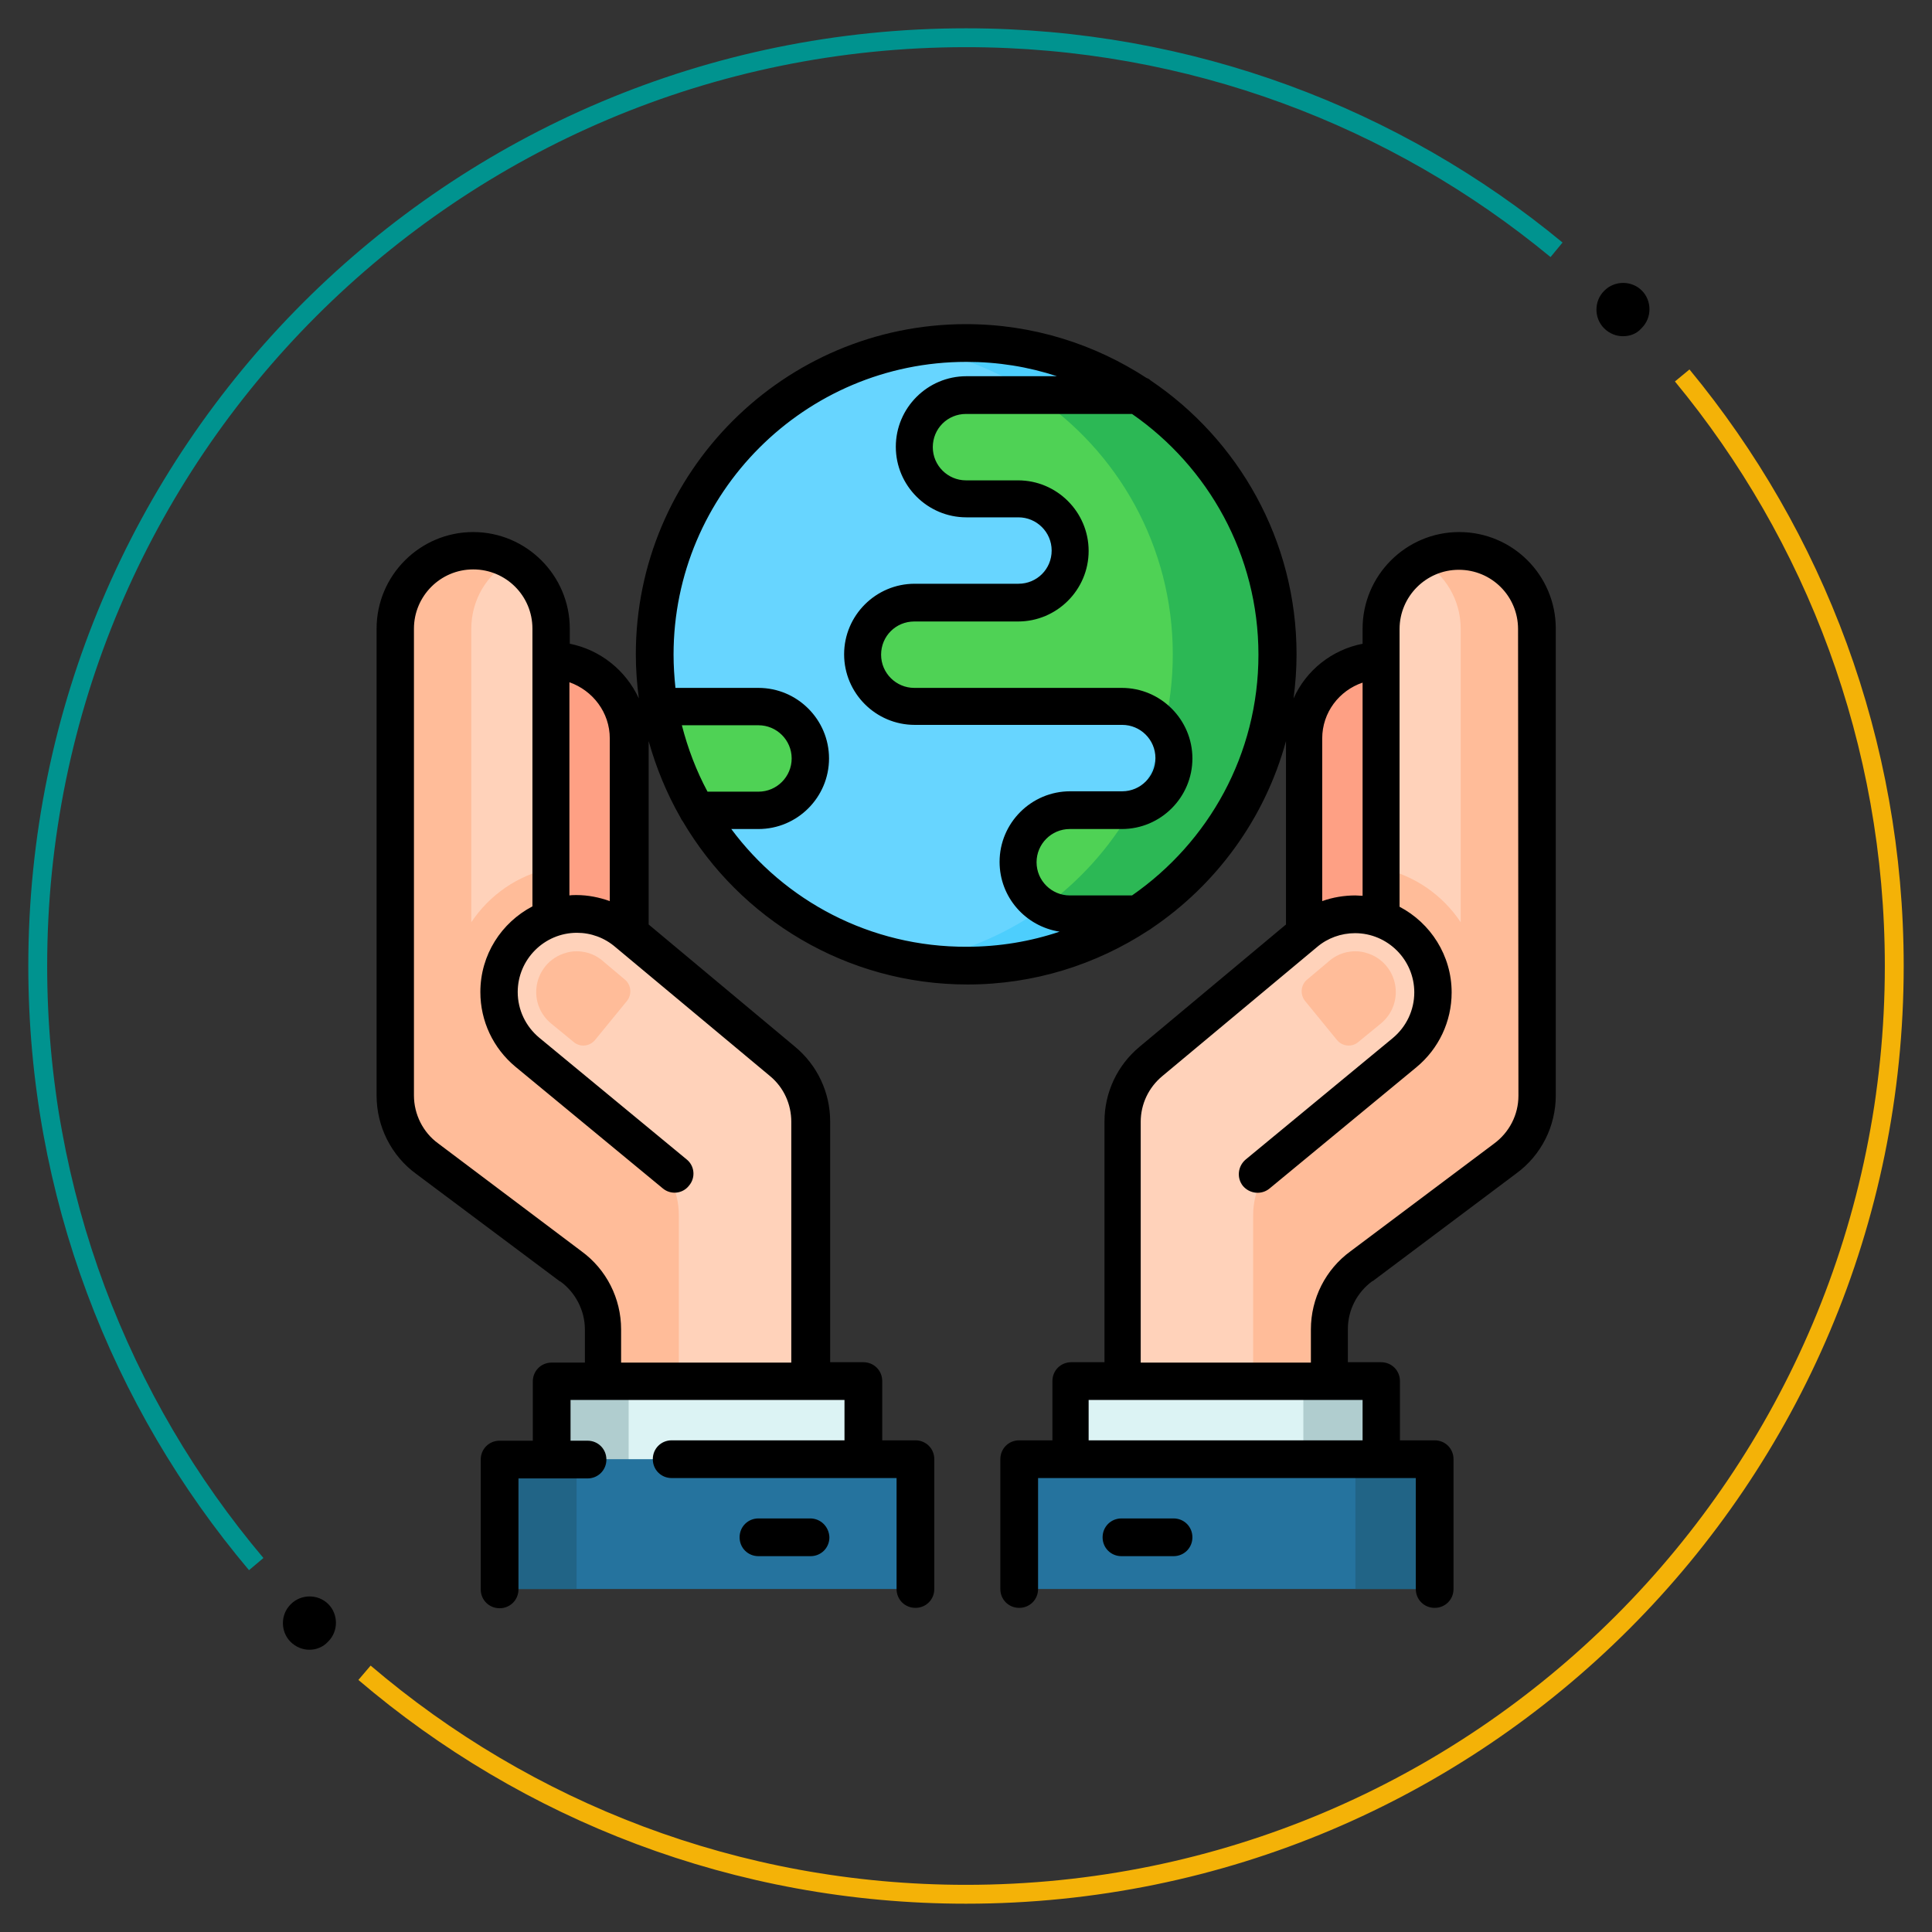 <?xml version="1.0" encoding="utf-8"?>
<!-- Generator: Adobe Illustrator 23.0.2, SVG Export Plug-In . SVG Version: 6.00 Build 0)  -->
<svg version="1.1" xmlns="http://www.w3.org/2000/svg" xmlns:xlink="http://www.w3.org/1999/xlink" x="0px" y="0px"
	 viewBox="0 0 512 512" style="enable-background:new 0 0 512 512;" xml:space="preserve">
<rect x="0" y="0" width="512" height="512" fill="#333333" stroke="none"/>
<style type="text/css">
	.st0{fill:none;stroke:#F4B207;stroke-width:5;stroke-miterlimit:10;}
	.st1{fill:none;stroke:#00938F;stroke-width:5;stroke-miterlimit:10;}
	.st2{fill:none;stroke:#000000;stroke-width:5;stroke-miterlimit:10;}
	.st3{fill:#84B0B5;}
	.st4{fill:#DCF3F4;}
	.st5{fill:#B0CDCF;}
	.st6{fill:#25739E;}
	.st7{fill:#216486;}
	.st8{fill:#A8D2D7;}
	.st9{fill:#FFD347;}
	.st10{fill:#FFBE31;}
	.st11{fill:#A8D3D6;}
	.st12{fill:#84AFB4;}
	.st13{fill:#E0B07B;}
	.st14{opacity:0.9;fill:#F4B207;}
	.st15{opacity:0.9;fill:#00938F;}
	.st16{fill:#4FD255;}
	.st17{fill:#2CB855;}
	.st18{fill:#67D5FF;}
	.st19{fill:#4DCEFD;}
	.st20{fill:#FEA084;}
	.st21{fill:#FFD2BA;}
	.st22{fill:#FFBC99;}
</style>
<g id="Capa_2">
	<path class="st0" d="M445.8,99.5C480.9,142,502,196.6,502,256c0,135.9-110.1,246-246,246c-60.8,0-116.5-22.1-159.4-58.7"/>
	<path class="st1" d="M67.9,414.5C31.8,371.7,10,316.4,10,256C10,120.1,120.1,10,256,10c59.4,0,114,21.1,156.5,56.2"/>
	<path d="M430.1,89.1c-1.8,0-3.6-0.7-5-2.1c-2.7-2.7-2.7-7.2,0-9.9l0.1-0.1c2.7-2.7,7.2-2.7,9.9,0c2.7,2.7,2.7,7.2,0,9.9l-0.1,0.1
		C433.7,88.5,431.9,89.1,430.1,89.1z"/>
	<path d="M82,437.2c-1.8,0-3.6-0.7-5-2.1c-2.7-2.7-2.7-7.2,0-9.9l0.1-0.1c2.7-2.7,7.2-2.7,9.9,0c2.7,2.7,2.7,7.2,0,9.9l-0.1,0.1
		C85.6,436.5,83.8,437.2,82,437.2z"/>
</g>
<g id="Capa_1">
	<g>
		<circle class="st18" cx="256" cy="173.5" r="82.5"/>
		<path class="st16" d="M201,187.2h-26.4c1.7,9.9,5.1,19.2,9.9,27.5H201c7.6,0,13.8-6.2,13.8-13.8
			C214.7,193.4,208.6,187.2,201,187.2z"/>
		<path class="st19" d="M256,90.9c-4.7,0-9.3,0.4-13.8,1.1c39,6.6,68.8,40.5,68.8,81.4s-29.7,74.8-68.8,81.4
			c4.5,0.8,9.1,1.1,13.8,1.1c45.6,0,82.5-37,82.5-82.5S301.6,90.9,256,90.9z"/>
		<path class="st16" d="M242.2,118.4c0,7.6,6.2,13.8,13.8,13.8l13.8,0c7.6,0,13.8,6.2,13.8,13.8s-6.2,13.8-13.8,13.8h-27.5
			c-7.6,0-13.8,6.2-13.8,13.8c0,7.6,6.2,13.8,13.8,13.8l55,0c7.6,0,13.8,6.2,13.8,13.8c0,7.6-6.2,13.8-13.8,13.8l-13.8,0
			c-7.6,0-13.8,6.2-13.8,13.8s6.2,13.8,13.8,13.8h18.1c22.2-14.8,36.9-40.1,36.9-68.8s-14.7-54-36.9-68.8H256
			C248.4,104.7,242.2,110.8,242.2,118.4z"/>
		<path class="st17" d="M338.5,170.2c0-0.6,0-1.1-0.1-1.7c0-0.3,0-0.6-0.1-0.8c0-0.6-0.1-1.2-0.1-1.7c0-0.2,0-0.5-0.1-0.7
			c-0.1-0.8-0.2-1.6-0.3-2.4c0-0.1,0-0.2,0-0.2c-0.1-0.7-0.2-1.4-0.3-2.1c0-0.2-0.1-0.5-0.1-0.7c-0.1-0.6-0.2-1.1-0.3-1.7
			c0-0.3-0.1-0.5-0.1-0.8c-0.1-0.6-0.2-1.2-0.4-1.8c0-0.2-0.1-0.4-0.1-0.6c-0.2-0.8-0.4-1.6-0.6-2.3c0-0.1,0-0.2-0.1-0.3
			c-0.2-0.7-0.4-1.3-0.6-2c-0.1-0.2-0.1-0.4-0.2-0.6c-0.2-0.6-0.3-1.1-0.5-1.7c-0.1-0.2-0.1-0.4-0.2-0.6c-0.2-0.6-0.4-1.3-0.6-1.9
			c0-0.1-0.1-0.2-0.1-0.3c-0.3-0.8-0.6-1.5-0.9-2.3c0-0.1-0.1-0.1-0.1-0.2c-0.3-0.7-0.5-1.3-0.8-2c-0.1-0.2-0.1-0.3-0.2-0.5
			c-0.3-0.6-0.5-1.1-0.8-1.7c-0.1-0.2-0.1-0.3-0.2-0.5c-0.3-0.7-0.7-1.4-1-2.1c0,0,0,0,0,0c-0.4-0.7-0.8-1.5-1.2-2.2
			c0,0-0.1-0.1-0.1-0.1c-0.4-0.6-0.7-1.3-1.1-1.9c-0.1-0.1-0.1-0.2-0.2-0.4c-0.3-0.6-0.7-1.2-1.1-1.7c-0.1-0.1-0.1-0.2-0.2-0.3
			c-0.9-1.4-1.8-2.7-2.7-4c0,0,0,0,0-0.1c-0.5-0.6-0.9-1.2-1.4-1.9c-0.1-0.1-0.1-0.2-0.2-0.2c-0.5-0.6-0.9-1.2-1.4-1.8
			c0,0-0.1-0.1-0.1-0.1c-1.5-1.9-3.2-3.7-4.9-5.5c0,0-0.1-0.1-0.1-0.1c-2.3-2.3-4.7-4.5-7.3-6.6c0,0-0.1,0-0.1-0.1
			c-1.9-1.6-3.9-3-6-4.4h-27.6c22.3,14.8,36.9,40.1,36.9,68.8c0,6.8-0.8,13.4-2.4,19.8c1.5,2.2,2.4,4.9,2.4,7.8
			c0,6.6-4.7,12.1-10.9,13.5c-5.9,10.3-13.9,19.1-23.4,26c2,1.1,4.3,1.8,6.8,1.8h18.1l0,0c2.1-1.4,4.1-2.8,6-4.4c0,0,0.1,0,0.1-0.1
			c2.6-2.1,5-4.3,7.3-6.6c0,0,0.1-0.1,0.1-0.1c1.7-1.8,3.3-3.6,4.9-5.5c0,0,0.1-0.1,0.1-0.1c0.5-0.6,0.9-1.2,1.4-1.8
			c0.1-0.1,0.1-0.2,0.2-0.2c0.5-0.6,0.9-1.2,1.4-1.8c0,0,0,0,0-0.1c0.9-1.3,1.9-2.7,2.7-4c0.1-0.1,0.1-0.2,0.2-0.3
			c0.4-0.6,0.7-1.2,1.1-1.7c0.1-0.1,0.1-0.2,0.2-0.4c0.4-0.6,0.7-1.3,1.1-1.9c0,0,0.1-0.1,0.1-0.1c0.4-0.7,0.8-1.5,1.2-2.2
			c0,0,0,0,0,0c0.3-0.7,0.7-1.4,1-2.1c0.1-0.2,0.1-0.3,0.2-0.5c0.3-0.6,0.5-1.1,0.8-1.7c0.1-0.2,0.2-0.3,0.2-0.5
			c0.3-0.6,0.5-1.3,0.8-2c0-0.1,0.1-0.1,0.1-0.2c0.3-0.7,0.6-1.5,0.9-2.3c0-0.1,0.1-0.2,0.1-0.3c0.2-0.6,0.4-1.2,0.6-1.9
			c0.1-0.2,0.1-0.4,0.2-0.6c0.2-0.6,0.4-1.1,0.5-1.7c0.1-0.2,0.1-0.4,0.2-0.6c0.2-0.7,0.4-1.3,0.6-2c0-0.1,0-0.2,0.1-0.3
			c0.2-0.8,0.4-1.5,0.6-2.3c0-0.2,0.1-0.4,0.1-0.6c0.1-0.6,0.3-1.2,0.4-1.8c0-0.3,0.1-0.5,0.1-0.8c0.1-0.6,0.2-1.1,0.3-1.7
			c0-0.2,0.1-0.5,0.1-0.7c0.1-0.7,0.2-1.4,0.3-2.1c0-0.1,0-0.2,0-0.2c0.1-0.8,0.2-1.6,0.3-2.4c0-0.2,0-0.5,0.1-0.7
			c0.1-0.6,0.1-1.2,0.1-1.7c0-0.3,0-0.6,0.1-0.8c0-0.6,0.1-1.1,0.1-1.7c0-0.3,0-0.5,0-0.8c0-0.8,0-1.6,0-2.4s0-1.6,0-2.4
			C338.5,170.8,338.5,170.5,338.5,170.2z"/>
		<g>
			<path class="st20" d="M166.6,195.7c0-11.4-9.2-20.6-20.6-20.6h-13.8V256h34.4L166.6,195.7L166.6,195.7z"/>
			<path class="st20" d="M345.4,195.7c0-11.4,9.2-20.6,20.6-20.6h13.8V256h-34.4V195.7z"/>
		</g>
		<path class="st21" d="M366.1,166.6v76.8l0,0c-2.2-0.8-4.5-1.2-6.9-1.2c-5.1,0-9.8,1.9-13.4,4.9l-41,34.2
			c-4.6,3.8-7.5,9.5-7.5,15.9V373l55,0v-20.6c0-6.9,3.3-12.9,8.5-16.7l38.1-28.5c5.1-3.8,8.5-9.8,8.5-16.7V166.6
			c0-11.4-9.2-20.6-20.6-20.6C375.3,145.9,366.1,155.2,366.1,166.6z"/>
		<g>
			<path class="st22" d="M376.6,148.6c6.3,3.5,10.5,10.3,10.5,18v77.8c-4.8-7.2-12.3-12.5-21.1-14.3v13.4c8,2.8,13.8,10.5,13.8,19.5
				l0,0c0,2-0.3,3.9-0.8,5.8c-1.2,4-3.5,7.6-6.7,10.2l-32.8,27.1l0,0.1c-4.5,3.8-7.4,9.5-7.4,15.8V373h20.2v-20.6
				c0-6.9,3.3-12.9,8.5-16.7l38.1-28.5c5.1-3.8,8.5-9.8,8.5-16.7V166.6c0-11.4-9.2-20.6-20.6-20.6
				C383,145.9,379.6,146.9,376.6,148.6z"/>
			<path class="st22" d="M354.3,275.6c1.4,1.7,3.9,2,5.6,0.6l6.1-5c2.5-2.1,3.9-5.1,3.9-8.3c0-4.6-2.9-8.6-7-10.1
				c-0.1,0-0.2-0.1-0.3-0.1c-1.1-0.4-2.2-0.6-3.4-0.6c-3.3,0-5.6,1.4-7,2.6c0,0-0.1,0-0.1,0.1l-5.7,4.8c-1.7,1.4-1.9,3.9-0.6,5.6
				L354.3,275.6z"/>
		</g>
		<rect x="283.5" y="366.1" class="st4" width="82.5" height="27.5"/>
		<rect x="345.4" y="366.1" class="st5" width="20.7" height="27.5"/>
		<rect x="269.8" y="386.7" class="st6" width="110.1" height="34.4"/>
		<rect x="359.2" y="386.7" class="st7" width="20.6" height="34.4"/>
		<path class="st21" d="M145.9,166.6v76.8l0,0c2.2-0.8,4.5-1.2,6.9-1.2c5.1,0,9.8,1.9,13.4,4.9l41,34.2c4.6,3.8,7.5,9.5,7.5,15.9
			V373l-55,0v-20.6c0-6.9-3.3-12.9-8.5-16.7l-38.1-28.5c-5.1-3.8-8.5-9.8-8.5-16.7V166.6c0-11.4,9.2-20.6,20.6-20.6
			C136.7,145.9,145.9,155.2,145.9,166.6z"/>
		<g>
			<path class="st22" d="M135.4,148.6c-6.3,3.5-10.5,10.3-10.5,18v77.8c4.8-7.2,12.3-12.5,21.1-14.3v13.4
				c-8,2.8-13.8,10.5-13.8,19.5l0,0c0,2,0.3,3.9,0.8,5.8c1.2,4,3.5,7.6,6.7,10.2l32.8,27.1l0,0.1c4.5,3.8,7.4,9.5,7.4,15.8V373
				h-20.2v-20.6c0-6.9-3.3-12.9-8.5-16.7l-38.1-28.5c-5.1-3.8-8.5-9.8-8.5-16.7V166.6c0-11.4,9.2-20.6,20.6-20.6
				C129,145.9,132.4,146.9,135.4,148.6z"/>
			<path class="st22" d="M157.7,275.6c-1.4,1.7-3.9,2-5.6,0.6l-6.1-5c-2.5-2.1-3.9-5.1-3.9-8.3c0-4.6,2.9-8.6,7-10.1
				c0.1,0,0.2-0.1,0.3-0.1c1.1-0.4,2.2-0.6,3.4-0.6c3.3,0,5.6,1.4,7,2.6c0,0,0.1,0,0.1,0.1l5.7,4.8c1.7,1.4,1.9,3.9,0.6,5.6
				L157.7,275.6z"/>
		</g>
		<rect x="145.9" y="366.1" class="st4" width="82.5" height="27.5"/>
		<rect x="145.9" y="366.1" class="st5" width="20.7" height="27.5"/>
		<rect x="132.2" y="386.7" class="st6" width="110.1" height="34.4"/>
		<rect x="132.2" y="386.7" class="st7" width="20.6" height="34.4"/>
		<path d="M386.7,141c-14.1,0-25.6,11.5-25.6,25.6v4c-8.2,1.6-15,7.1-18.3,14.5c0.5-3.8,0.8-7.7,0.8-11.7
			c0-30.2-15.4-56.9-38.7-72.6c-0.3-0.3-0.6-0.5-1-0.6c-13.8-9-30.2-14.3-47.9-14.3c-48.3,0-87.5,39.3-87.5,87.5
			c0,4,0.3,7.8,0.8,11.7c-3.4-7.4-10.2-12.9-18.3-14.5v-4c0-14.1-11.5-25.6-25.6-25.6c-14.1,0-25.6,11.5-25.6,25.6v123.8
			c0,8.1,3.9,15.9,10.5,20.7l38.1,28.5c0,0,0,0,0.1,0c4,2.9,6.5,7.7,6.5,12.7v8.8h-8.8c-2.8,0-5,2.2-5,5v15.7h-8.8c-2.8,0-5,2.2-5,5
			v34.4c0,2.8,2.2,5,5,5s5-2.2,5-5v-29.4h8.8h9.5c2.8,0,5-2.2,5-5s-2.2-5-5-5h-4.5V371h63.8c0,0,0,0,0,0s0,0,0,0h8.8v10.7h-45.8
			c-2.8,0-5,2.2-5,5s2.2,5,5,5h50.8h8.8v29.4c0,2.8,2.2,5,5,5c2.8,0,5-2.2,5-5v-34.4c0-2.8-2.2-5-5-5h-8.8v-15.7c0-2.8-2.2-5-5-5
			h-8.8v-63.8c0-7.7-3.4-14.9-9.3-19.8l-38.8-32.4v-48.6c2,7.1,4.8,13.9,8.4,20.2c0.2,0.3,0.3,0.7,0.6,1
			c15.2,25.9,43.4,43.3,75.5,43.3c17.7,0,34.1-5.3,47.9-14.3c0.3-0.2,0.7-0.4,0.9-0.6c17.2-11.6,30-29.1,35.6-49.6v48.6l-38.8,32.4
			c-5.9,4.9-9.3,12.1-9.3,19.8v63.8h-8.8c-2.8,0-5,2.2-5,5v15.7h-8.8c-2.8,0-5,2.2-5,5v34.4c0,2.8,2.2,5,5,5c2.8,0,5-2.2,5-5v-29.4
			h8.8h82.5h8.8v29.4c0,2.8,2.2,5,5,5c2.8,0,5-2.2,5-5v-34.4c0-2.8-2.2-5-5-5H371v-15.7c0-2.8-2.2-5-5-5h-8.8v-8.8
			c0-5,2.4-9.7,6.5-12.7c0,0,0,0,0.1,0l38-28.5c6.6-4.8,10.5-12.5,10.5-20.7V166.6C412.3,152.4,400.8,141,386.7,141z M180.7,192.2
			H201c4.8,0,8.8,3.9,8.8,8.8c0,4.8-3.9,8.8-8.8,8.8h-13.5C184.5,204.2,182.3,198.4,180.7,192.2z M161.6,195.7v43.1
			c-2.8-1-5.8-1.6-8.8-1.6c-0.6,0-1.3,0-1.9,0.1v-56.5C157.1,183,161.6,188.8,161.6,195.7z M209.7,297.3v63.8h-45.1v-8.8
			c0-8.2-3.9-15.9-10.5-20.7L116.1,303c-4-2.9-6.4-7.7-6.4-12.7V166.6c0-8.6,7-15.7,15.7-15.7s15.7,7,15.7,15.7v73.6
			c-8.2,4.3-13.8,12.8-13.8,22.7c0,7.7,3.4,14.9,9.3,19.8l39,32.2c2.1,1.8,5.3,1.5,7-0.7c1.8-2.1,1.5-5.3-0.7-7l-39-32.2
			c-3.6-3-5.7-7.4-5.7-12.1c0-8.6,7-15.7,15.7-15.7c3.7,0,7.3,1.3,10.2,3.8l41,34.2C207.7,288.2,209.7,292.6,209.7,297.3z
			 M193.8,219.7h7.2c10.3,0,18.7-8.4,18.7-18.7s-8.4-18.7-18.7-18.7h-22c-0.3-2.9-0.5-5.8-0.5-8.8c0-42.8,34.8-77.6,77.6-77.6
			c8.4,0,16.4,1.3,24,3.8h-24c-10.3,0-18.7,8.4-18.7,18.7s8.4,18.7,18.7,18.7l13.8,0c4.8,0,8.8,3.9,8.8,8.8s-3.9,8.8-8.8,8.8h-27.5
			c-10.3,0-18.7,8.4-18.7,18.7c0,10.3,8.4,18.7,18.7,18.7l55,0c4.8,0,8.8,3.9,8.8,8.8c0,4.8-3.9,8.8-8.8,8.8l-13.8,0
			c-10.3,0-18.7,8.4-18.7,18.7c0,9.4,6.9,17.1,15.9,18.5c-7.7,2.6-16,4-24.6,4C230.6,251,207.9,238.7,193.8,219.7z M300,237.3h-16.5
			c-4.8,0-8.8-3.9-8.8-8.8c0-4.8,3.9-8.8,8.8-8.8l13.8,0c10.3,0,18.7-8.4,18.7-18.7s-8.4-18.7-18.7-18.7l-55,0
			c-4.8,0-8.8-3.9-8.8-8.8s3.9-8.8,8.8-8.8h27.5c10.3,0,18.7-8.4,18.7-18.7c0-10.3-8.4-18.7-18.7-18.7l-13.8,0
			c-4.8,0-8.8-3.9-8.8-8.8s3.9-8.8,8.8-8.8h44c20.2,14,33.5,37.4,33.5,63.8S320.3,223.2,300,237.3z M361.1,180.9v56.5
			c-0.6,0-1.3-0.1-1.9-0.1c-3,0-6,0.5-8.8,1.5v-43.1C350.4,188.8,354.9,183,361.1,180.9z M361.1,381.7h-72.6V371h8.8c0,0,0,0,0,0
			s0,0,0,0h63.8L361.1,381.7L361.1,381.7z M402.4,290.4c0,5-2.4,9.7-6.5,12.7l-38,28.5c-6.6,4.8-10.5,12.5-10.5,20.7v8.8h-45.1
			v-63.8c0-4.7,2.1-9.1,5.7-12.1L349,251c2.8-2.4,6.4-3.7,10.1-3.7c8.6,0,15.7,7,15.7,15.7c0,4.7-2.1,9.1-5.7,12.1l-39,32.2
			c-2.1,1.8-2.4,4.9-0.7,7c1.8,2.1,4.9,2.4,7,0.7l39-32.2c5.9-4.9,9.3-12.1,9.3-19.8c0-9.8-5.6-18.4-13.8-22.7v-73.6
			c0-8.6,7-15.7,15.7-15.7s15.7,7,15.7,15.7L402.4,290.4L402.4,290.4z"/>
		<path d="M311,402.4h-13.8c-2.8,0-5,2.2-5,5c0,2.8,2.2,5,5,5H311c2.8,0,5-2.2,5-5C316,404.6,313.8,402.4,311,402.4z"/>
		<path d="M214.7,402.4H201c-2.8,0-5,2.2-5,5c0,2.8,2.2,5,5,5h13.8c2.8,0,5-2.2,5-5C219.7,404.6,217.5,402.4,214.7,402.4z"/>
	</g>
</g>
</svg>
